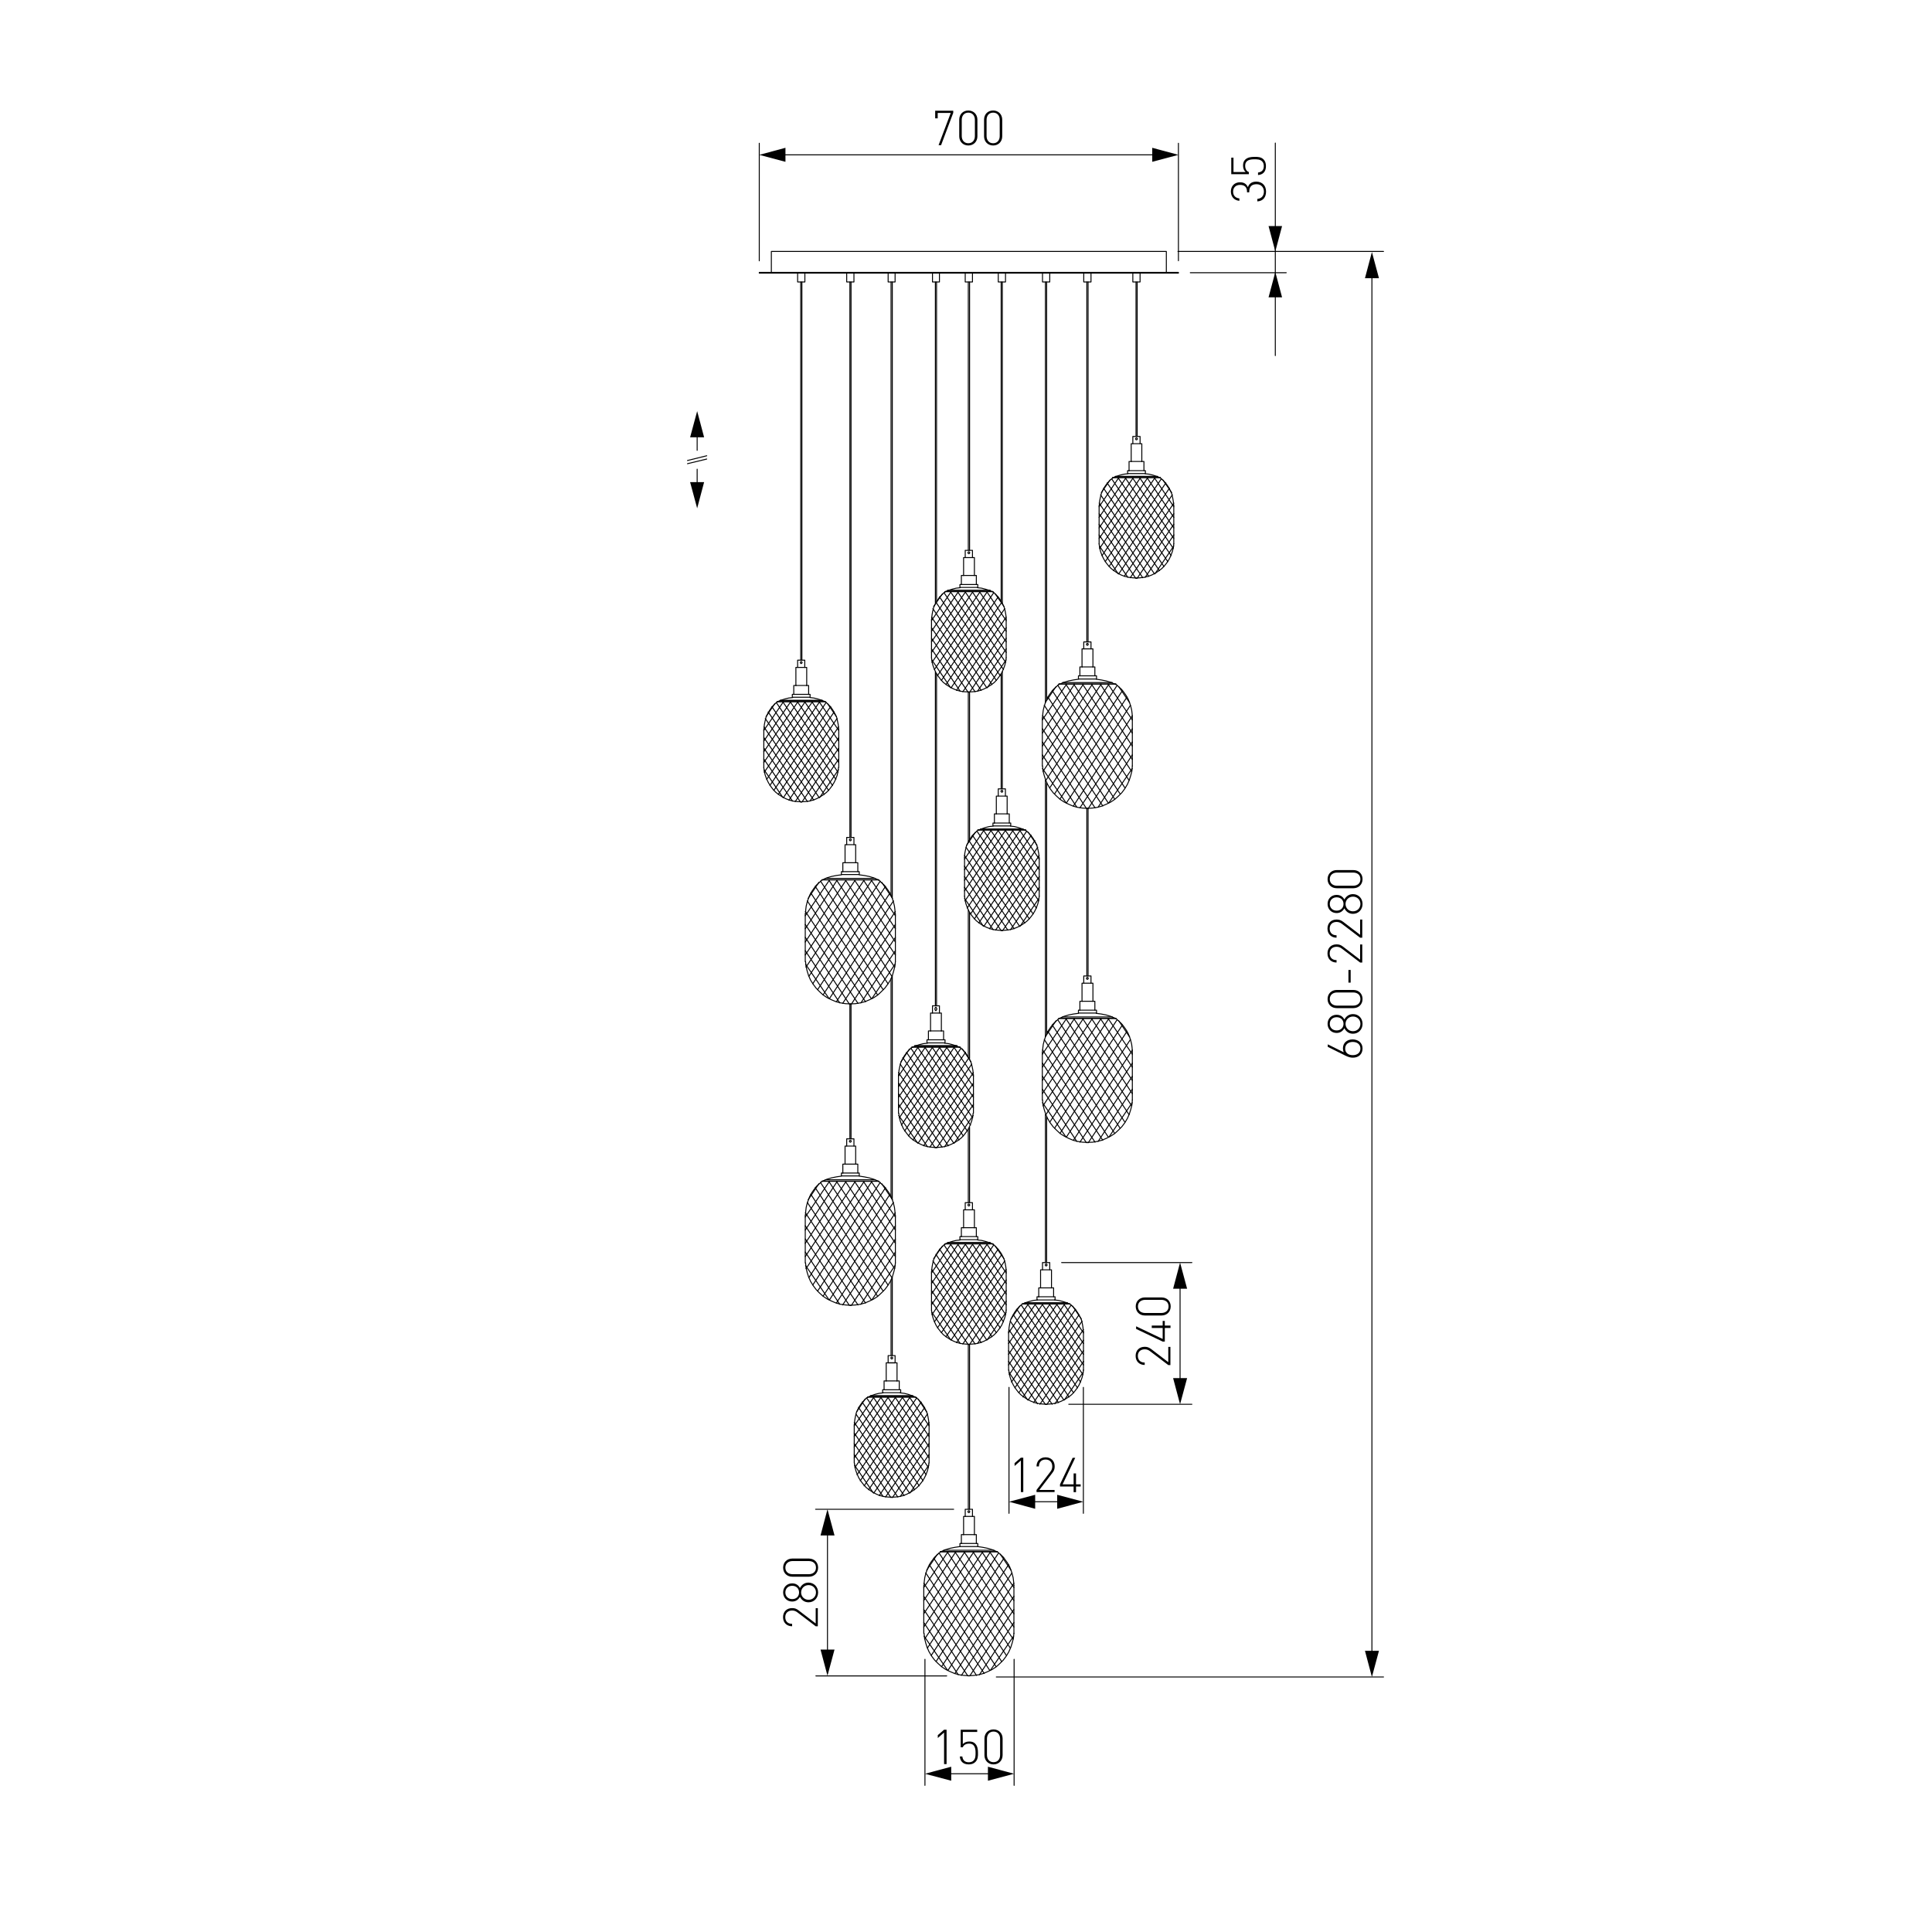 <?xml version="1.0" encoding="utf-8"?>
<!-- Generator: Adobe Illustrator 25.0.0, SVG Export Plug-In . SVG Version: 6.00 Build 0)  -->
<svg version="1.1" id="Слой_1" xmlns="http://www.w3.org/2000/svg" xmlns:xlink="http://www.w3.org/1999/xlink" x="0px" y="0px"
	 viewBox="0 0 2000 2000" style="enable-background:new 0 0 2000 2000;" xml:space="preserve">
<style type="text/css">
	.st0{fill:#FFFFFF;}
	.st1{fill:none;stroke:#000000;stroke-linecap:round;stroke-linejoin:round;stroke-miterlimit:10;}
	.st2{fill:none;stroke:#000000;stroke-linecap:round;stroke-linejoin:round;}
	.st3{fill:none;stroke:#020202;stroke-linecap:round;stroke-linejoin:round;}
	.st4{fill:#020202;}
	.st5{fill:none;stroke:#020202;stroke-linecap:round;stroke-linejoin:round;stroke-miterlimit:10;}
	.st6{fill:none;stroke:#212830;stroke-width:0;stroke-linecap:square;stroke-miterlimit:10;}
	.st7{fill:none;stroke:#000000;stroke-width:0;stroke-linecap:round;stroke-linejoin:round;stroke-miterlimit:10;}
	.st8{fill:none;stroke:#000000;stroke-width:0.775;stroke-linecap:round;stroke-linejoin:round;stroke-miterlimit:10;}
</style>
<g id="Слой_2">
	<rect y="0" class="st0" width="2000" height="2000"/>
</g>
<g>
	<g>
		<g>
			<line class="st3" x1="721.7" y1="485.7" x2="721.7" y2="504.1"/>
			<g>
				<polygon class="st4" points="714.4,499.1 721.7,526.2 728.9,499.1 				"/>
			</g>
		</g>
	</g>
	<g>
		<g>
			<line class="st3" x1="721.7" y1="466.2" x2="721.7" y2="447.8"/>
			<g>
				<polygon class="st4" points="728.9,452.7 721.7,425.6 714.4,452.7 				"/>
			</g>
		</g>
	</g>
	<g>
		<line class="st5" x1="711.7" y1="480" x2="731.6" y2="475.2"/>
		<line class="st5" x1="711.7" y1="476.7" x2="731.6" y2="471.8"/>
	</g>
</g>
<polyline class="st1" points="868,754.5 867.8,750.5 867,746.5 866.1,742.5 864.3,738.8 862.3,735.3 860.1,732 857.3,729.1 
	854.1,726.3 "/>
<line class="st1" x1="868.3" y1="754.5" x2="868.3" y2="794.6"/>
<polyline class="st1" points="829.4,830 833.6,829.8 837.6,829.3 841.6,828.3 845.4,826.8 849.1,824.8 852.6,822.6 855.8,820.1 
	858.6,817.1 861.1,813.8 863.3,810.3 865.1,806.6 866.6,802.6 867.5,798.6 868,794.6 "/>
<line class="st1" x1="829.4" y1="830.3" x2="829.6" y2="830.3"/>
<polyline class="st1" points="790.7,794.6 791.2,798.6 792.2,802.6 793.7,806.6 795.5,810.3 797.7,813.8 800.2,817.1 803,820.1 
	806.2,822.6 809.7,824.8 813.4,826.8 817.2,828.3 821.2,829.3 825.2,829.8 829.4,830 "/>
<line class="st1" x1="790.7" y1="794.6" x2="790.7" y2="754.5"/>
<polyline class="st1" points="805,726.3 801.7,729.1 799,732 796.7,735.3 794.7,738.8 793,742.5 792,746.5 791.2,750.5 791,754.5 
	"/>
<polyline class="st1" points="854.3,726.3 804.7,726.3 848.6,726.3 "/>
<polyline class="st1" points="854.1,726.3 850.3,724.8 846.6,723.6 842.6,722.6 838.4,722.1 "/>
<polyline class="st1" points="820.7,722.1 816.4,722.6 812.4,723.6 808.7,724.8 805,726.3 "/>
<polyline class="st1" points="854.3,726.3 804.7,726.3 848.6,726.3 "/>
<line class="st1" x1="807.5" y1="725.1" x2="851.3" y2="725.1"/>
<polyline class="st1" points="837.1,718.8 838.6,718.8 838.6,721.8 820.2,721.8 820.2,718.8 821.7,718.8 821.7,709.6 823.9,709.6 
	"/>
<polyline class="st1" points="835.1,709.6 837.1,709.6 837.1,718.8 "/>
<polyline class="st1" points="823.9,709.6 823.9,690.9 835.1,690.9 835.1,709.6 "/>
<polyline class="st1" points="833.1,690.9 833.1,683.4 830.1,683.4 828.9,683.4 825.7,683.4 825.7,690.9 "/>
<line class="st1" x1="807.5" y1="725.1" x2="851.3" y2="725.1"/>
<polygon class="st1" points="830.4,685.9 830.1,685.4 829.6,684.9 829.1,684.9 828.7,685.4 828.4,685.9 828.7,686.4 829.1,686.9 
	829.6,686.9 830.1,686.4 "/>
<path class="st1" d="M823.9,709.6h11.2 M821.7,718.8h15.5"/>
<rect x="786" y="282" class="st1" width="433.9" height="0.7"/>
<polyline class="st1" points="798.5,282.7 798.5,260.3 1207.4,260.3 1207.4,282.7 "/>
<path class="st1" d="M1003.7,1166.9v78 M1002.4,1169.1v75.8 M1003.7,944.7v151.1 M1002.4,942.2v151.4 M1002.4,716.6v154.6
	 M1003.7,716.6v152.4 M1002.4,291.9v277.8 M1003.7,291.9v277.8 M810.4,825.5L791,796.9 M820.4,829.3l-29.7-43.6 M828.7,830.3
	l-37.9-55.9 M835.9,829.8l-45.1-66.3 M842.4,828.3l-51.6-75.8 M848.1,825.8l-55.9-82 M853.3,822.3L795.2,737 M868.3,767.2
	l-27.9-40.9 M865.8,741.8l-9.2-13.5 M868.3,756.2l-20.4-29.9 M868.3,767.2l-27.9-40.9 M868.3,778.2l-35.4-51.9 M868.3,789.4
	l-42.9-63.1 M867.5,799.4l-49.6-73.1 M865.3,806.8l-55.1-80.5 M861.8,813.1l-58.3-86 M857.8,818.3L799,731.5 M848.6,825.5l19.4-28.7
	 M838.4,829.3l29.9-43.6 M830.1,830.3l38.2-55.9 M823.2,829.8l45.1-66.3 M816.7,828.3l51.4-75.8 M810.9,825.8l55.6-82 M805.7,822.3
	l57.8-85.3 M790.7,767.2l27.9-40.9 M793,741.8l9.2-13.5 M790.7,756.2l20.4-29.9 M790.7,767.2l27.9-40.9 M790.7,778.2l35.4-51.9
	 M790.7,789.4l42.9-63.1 M791.2,799.4l49.9-73.1 M793.7,806.8l54.9-80.5 M797,813.1l58.3-86 M801,818.3l58.8-86.8 M879.8,291.9v575
	 M881,291.9v575 M923.7,1322.2v81 M922.4,1325v78.3 M923.7,1010.3v230.9 M922.4,1013.1v225.4 M922.4,291.9v634.6 M923.7,291.9v637.3
	 M968.3,695.4v345.8 M969.5,697.6v343.6 M969.5,291.9v330.1 M968.3,291.9v332.4 M830.1,291.9v391.5 M828.9,291.9v391.5"/>
<polyline class="st1" points="1152.1,494.7 1148.8,497.4 1146.1,500.4 1143.8,503.6 1141.8,507.1 1140.1,510.9 1139.1,514.9 
	1138.3,518.9 1138.1,522.8 "/>
<line class="st1" x1="1137.8" y1="522.8" x2="1137.8" y2="563"/>
<polyline class="st1" points="1137.8,563 1138.3,567 1139.3,571 1140.8,575 1142.6,578.7 1144.8,582.2 1147.3,585.4 1150.1,588.4 
	1153.3,590.9 1156.8,593.2 1160.5,595.2 1164.3,596.6 1168.3,597.6 1172.2,598.1 1176.5,598.4 "/>
<line class="st1" x1="1176.5" y1="598.6" x2="1176.7" y2="598.6"/>
<polyline class="st1" points="1176.5,598.4 1180.7,598.1 1184.7,597.6 1188.7,596.6 1192.4,595.2 1196.2,593.2 1199.7,590.9 
	1202.9,588.4 1205.7,585.4 1208.2,582.2 1210.4,578.7 1212.1,575 1213.6,571 1214.6,567 1215.1,563 "/>
<line class="st1" x1="1215.1" y1="563" x2="1215.1" y2="522.8"/>
<polyline class="st1" points="1214.9,522.8 1214.6,518.9 1213.9,514.9 1212.9,510.9 1211.1,507.1 1209.2,503.6 1206.9,500.4 
	1204.2,497.4 1200.9,494.7 "/>
<polyline class="st1" points="1151.8,494.4 1201.2,494.4 1157.3,494.4 "/>
<polyline class="st1" points="1167.5,490.4 1163.3,490.9 1159.3,491.9 1155.5,493.2 1151.8,494.7 "/>
<polyline class="st1" points="1201.2,494.7 1197.4,493.2 1193.7,491.9 1189.7,490.9 1185.5,490.4 "/>
<polyline class="st1" points="1151.8,494.4 1201.2,494.4 1157.3,494.4 "/>
<line class="st1" x1="1198.4" y1="493.2" x2="1154.5" y2="493.2"/>
<polyline class="st1" points="1168.8,487.2 1167.3,487.2 1167.3,490.2 1185.7,490.2 1185.7,487.2 1184.2,487.2 1184.2,477.7 
	1182,477.7 "/>
<polyline class="st1" points="1171,477.7 1168.8,477.7 1168.8,487.2 "/>
<polyline class="st1" points="1182,477.7 1182,459.3 1171,459.3 1171,477.7 "/>
<polyline class="st1" points="1172.7,459.3 1172.7,451.8 1176,451.8 1177.2,451.8 1180.2,451.8 1180.2,459.3 "/>
<line class="st1" x1="1198.4" y1="493.2" x2="1154.5" y2="493.2"/>
<polygon class="st1" points="1177.5,454.3 1177.2,453.8 1176.7,453.3 1176.2,453.3 1175.7,453.8 1175.5,454.3 1175.7,454.8 
	1176.2,455.3 1176.7,455.3 1177.2,454.8 "/>
<path class="st1" d="M1126.4,836.8v173.5 M1125.1,836.8v173.5 M1125.1,291.9v372.5 M1126.4,291.9v372.5 M1083.5,1156.4V1307
	 M1082.2,1153.7V1307 M1083.5,810.6v259.3 M1082.2,807.6v265.1 M1082.2,291.9v434.6 M1083.5,291.9v431.9 M1036.4,697.6v118.9
	 M1037.6,695.4v121.2 M1036.4,291.9v330.1 M1037.6,291.9v332.4 M1195.7,593.9l19.4-28.7 M1185.5,597.6l29.7-43.9 M1177.2,598.6
	l37.9-55.9 M1170,598.1l45.1-66.3 M1163.8,596.6l51.4-75.8 M1158,594.2l55.6-82 M1152.8,590.7l57.8-85.3 M1137.8,535.6l27.9-41.1
	 M1140.1,509.9l9.2-13.2 M1137.8,524.6l20.4-30.2 M1137.8,535.6l27.9-41.1 M1137.8,546.5l35.4-52.1 M1137.8,557.5l42.9-63.1
	 M1138.3,567.7l49.9-73.3 M1140.8,575.2l54.9-80.8 M1144.1,581.4l58.3-86 M1148.1,586.4l58.8-86.5 M1157.5,593.9l-19.4-28.7
	 M1167.5,597.6l-29.7-43.9 M1175.7,598.6l-37.9-55.9 M1183,598.1l-45.1-66.3 M1189.2,596.6l-51.4-75.8 M1195.2,594.2l-55.9-82
	 M1200.2,590.7l-57.8-85.3 M1215.1,535.6l-27.7-41.1 M1212.9,509.9l-9.2-13.2 M1215.1,524.6l-20.2-30.2 M1215.1,535.6l-27.7-41.1
	 M1215.1,546.5l-35.4-52.1 M1215.1,557.5l-42.9-63.1 M1214.6,567.7l-49.9-73.3 M1212.4,575.2l-55.1-80.8 M1208.9,581.4l-58.3-86
	 M1204.9,586.4l-58.8-86.5 M1176,291.9v159.8 M1177.2,291.9v159.8 M1182,477.7h-11 M1184.2,487.2h-15.5"/>
<polyline class="st1" points="926.6,945.7 926.4,941.7 925.9,937.8 924.9,933.8 923.7,930 922.2,926.3 920.2,922.8 917.9,919.6 
	915.4,916.3 912.4,913.6 909.4,910.8 "/>
<line class="st1" x1="926.9" y1="945.7" x2="926.9" y2="995.4"/>
<polyline class="st1" points="880.5,1039.2 885.5,1039 890.5,1038.2 895.2,1037 900,1035 904.5,1032.8 908.7,1030 912.4,1026.5 
	915.9,1023 918.9,1019 921.7,1014.6 923.7,1010.1 925.1,1005.3 926.4,1000.3 926.9,995.4 "/>
<line class="st1" x1="880.3" y1="1039.5" x2="880.5" y2="1039.5"/>
<polyline class="st1" points="833.9,995.4 834.4,1000.3 835.6,1005.3 837.1,1010.1 839.1,1014.6 841.9,1019 844.9,1023 
	848.3,1026.5 852.1,1030 856.3,1032.8 860.8,1035 865.6,1037 870.3,1038.2 875.3,1039 880.3,1039.2 "/>
<line class="st1" x1="833.6" y1="995.4" x2="833.6" y2="945.7"/>
<polyline class="st1" points="851.1,910.8 848.1,913.6 845.1,916.3 842.6,919.6 840.4,922.8 838.4,926.3 836.9,930 835.6,933.8 
	834.6,937.8 834.1,941.7 833.9,945.7 "/>
<polyline class="st1" points="909.7,910.8 850.8,910.8 902.7,910.8 "/>
<polyline class="st1" points="909.7,911.1 904.7,908.8 899.7,907.3 894.7,906.3 889.5,905.6 "/>
<polyline class="st1" points="871,905.6 865.8,906.3 860.8,907.3 855.8,908.8 850.8,911.1 "/>
<polyline class="st1" points="909.7,910.8 850.8,910.8 902.7,910.8 "/>
<path class="st1" d="M854.3,909.3h51.9H854.3z"/>
<path class="st1" d="M858.1,1033.5l-24.2-35.4 M869.3,1038.2l-35.7-54.1 M879.3,1039.5l-45.6-69.1 M888.2,1038.7L833.6,957
	 M896,1037l-62.3-93.5 M902,1033.8l-66.3-101.2 M908.4,1029.8l-69.1-105.5 M926.9,961.4l-33.2-50.6 M923.9,930l-11.2-16.7
	 M926.9,948l-25.2-37.2 M926.9,961.4l-33.2-50.6 M926.9,975.2l-42.4-64.3 M926.9,988.6L875,910.8 M926.1,1001.1l-60.3-90.3
	 M923.2,1010.6l-65.3-99.7 M919.2,1018.3l-69.8-106.2 M914.2,1024.5l-70.3-107 M902.7,1033.5l23.9-35.4 M891.2,1038.2l35.7-54.1
	 M881.3,1039.5l45.6-69.1 M872.3,1038.7l54.6-81.8 M865.8,1037l61.1-93.5 M858.6,1033.8l66.3-101.2 M852.1,1029.8l69.3-105.5
	 M833.6,961.4l33.2-50.6 M836.6,930l11.2-16.7 M833.6,948l25.2-37.2 M833.6,961.4l33.2-50.6 M833.6,975.2l42.4-64.3 M833.6,988.6
	l51.9-77.8 M834.4,1001.1l60.3-90.3 M837.4,1010.6l65.3-99.7 M841.4,1018.3l69.8-106.2 M846.4,1024.5l70.3-107"/>
<polyline class="st1" points="872.5,902.3 871,902.3 871,905.3 889.5,905.3 889.5,902.3 888,902.3 888,893.1 885.8,893.1 "/>
<polyline class="st1" points="874.8,893.1 872.5,893.1 872.5,902.3 "/>
<polyline class="st1" points="885.8,893.1 885.8,874.4 874.8,874.4 874.8,893.1 "/>
<polyline class="st1" points="876.5,874.4 876.5,866.9 879.8,866.9 881,866.9 884,866.9 884,874.4 "/>
<polygon class="st1" points="881.3,869.4 881,868.9 880.5,868.4 880,868.4 879.5,868.9 879.3,869.4 879.5,869.9 880,870.4 
	880.5,870.4 881,869.9 "/>
<path class="st1" d="M885.8,893.1h-11 M888,902.3h-15.5"/>
<polyline class="st1" points="926.6,1257.7 926.4,1253.7 925.9,1249.7 924.9,1245.7 923.7,1242 922.2,1238.2 920.2,1234.7 
	917.9,1231.5 915.4,1228.2 912.4,1225.5 909.4,1222.8 "/>
<line class="st1" x1="926.9" y1="1257.7" x2="926.9" y2="1307.3"/>
<polyline class="st1" points="880.5,1351.2 885.5,1350.9 890.5,1350.2 895.2,1348.9 900,1346.9 904.5,1344.7 908.7,1341.9 
	912.4,1338.5 915.9,1335 918.9,1331 921.7,1326.5 923.7,1322 925.1,1317.3 926.4,1312.3 926.9,1307.3 "/>
<line class="st1" x1="880.3" y1="1351.4" x2="880.5" y2="1351.4"/>
<polyline class="st1" points="833.9,1307.3 834.4,1312.3 835.6,1317.3 837.1,1322 839.1,1326.5 841.9,1331 844.9,1335 848.3,1338.5 
	852.1,1341.9 856.3,1344.7 860.8,1346.9 865.6,1348.9 870.3,1350.2 875.3,1350.9 880.3,1351.2 "/>
<line class="st1" x1="833.6" y1="1307.3" x2="833.6" y2="1257.7"/>
<polyline class="st1" points="851.1,1222.8 848.1,1225.5 845.1,1228.2 842.6,1231.5 840.4,1234.7 838.4,1238.2 836.9,1242 
	835.6,1245.7 834.6,1249.7 834.1,1253.7 833.9,1257.7 "/>
<polyline class="st1" points="909.7,1222.8 850.8,1222.8 902.7,1222.8 "/>
<polyline class="st1" points="909.7,1223 904.7,1220.8 899.7,1219.3 894.7,1218.3 889.5,1217.5 "/>
<polyline class="st1" points="871,1217.5 865.8,1218.3 860.8,1219.3 855.8,1220.8 850.8,1223 "/>
<polyline class="st1" points="909.7,1222.8 850.8,1222.8 902.7,1222.8 "/>
<path class="st1" d="M854.3,1221.3h51.9H854.3z"/>
<path class="st1" d="M858.1,1345.4l-24.2-35.4 M869.3,1350.2l-35.7-54.1 M879.3,1351.4l-45.6-68.8 M888.2,1350.9l-54.6-82
	 M896,1348.9l-62.3-93.5 M902,1345.7l-66.3-101 M908.4,1341.7l-69.1-105.5 M926.9,1273.4l-33.2-50.6 M923.9,1242l-11.2-16.7
	 M926.9,1259.9l-25.2-37.2 M926.9,1273.4l-33.2-50.6 M926.9,1287.1l-42.4-64.3 M926.9,1300.8l-51.9-78 M926.1,1313.3l-60.3-90.5
	 M923.2,1322.5l-65.3-99.7 M919.2,1330.2L849.3,1224 M914.2,1336.5l-70.3-107 M902.7,1345.4l23.9-35.4 M891.2,1350.2l35.7-54.1
	 M881.3,1351.4l45.6-68.8 M872.3,1350.9l54.6-82 M865.8,1348.9l61.1-93.5 M858.6,1345.7l66.3-101 M852.1,1341.7l69.3-105.5
	 M833.6,1273.4l33.2-50.6 M836.6,1242l11.2-16.7 M833.6,1259.9l25.2-37.2 M833.6,1273.4l33.2-50.6 M833.6,1287.1l42.4-64.3
	 M833.6,1300.8l51.9-78 M834.4,1313.3l60.3-90.5 M837.4,1322.5l65.3-99.7 M841.4,1330.2l69.8-106.2 M846.4,1336.5l70.3-107"/>
<polyline class="st1" points="872.5,1214.3 871,1214.3 871,1217.3 889.5,1217.3 889.5,1214.3 888,1214.3 888,1205.1 885.8,1205.1 
	"/>
<polyline class="st1" points="874.8,1205.1 872.5,1205.1 872.5,1214.3 "/>
<polyline class="st1" points="885.8,1205.1 885.8,1186.4 874.8,1186.4 874.8,1205.1 "/>
<polyline class="st1" points="876.5,1186.4 876.5,1178.9 879.8,1178.9 881,1178.9 884,1178.9 884,1186.4 "/>
<polygon class="st1" points="881.3,1181.4 881,1180.9 880.5,1180.4 880,1180.4 879.5,1180.9 879.3,1181.4 879.5,1181.9 880,1182.4 
	880.5,1182.4 881,1181.9 "/>
<path class="st1" d="M885.8,1205.1h-11 M888,1214.3h-15.5"/>
<polyline class="st1" points="1172.2,1089.1 1172,1085.1 1171.5,1081.1 1170.5,1077.1 1169.3,1073.4 1167.8,1069.7 1165.8,1066.2 
	1163.5,1062.9 1161,1059.7 1158,1056.9 1155,1054.2 "/>
<line class="st1" x1="1172.2" y1="1089.1" x2="1172.2" y2="1138.7"/>
<polyline class="st1" points="1125.9,1182.6 1130.9,1182.4 1135.8,1181.6 1140.6,1180.4 1145.3,1178.4 1149.8,1176.1 1154,1173.4 
	1157.8,1169.9 1161.3,1166.4 1164.3,1162.4 1167,1157.9 1169,1153.4 1170.5,1148.7 1171.8,1143.7 1172.2,1138.7 "/>
<line class="st1" x1="1125.6" y1="1182.9" x2="1125.9" y2="1182.9"/>
<polyline class="st1" points="1079.2,1138.7 1079.7,1143.7 1081,1148.7 1082.5,1153.4 1084.5,1157.9 1087.2,1162.4 1090.2,1166.4 
	1093.7,1169.9 1097.4,1173.4 1101.7,1176.1 1106.2,1178.4 1110.9,1180.4 1115.6,1181.6 1120.6,1182.4 1125.6,1182.6 "/>
<line class="st1" x1="1079" y1="1138.7" x2="1079" y2="1089.1"/>
<polyline class="st1" points="1096.4,1054.2 1093.5,1056.9 1090.5,1059.7 1088,1062.9 1085.7,1066.2 1083.7,1069.7 1082.2,1073.4 
	1081,1077.1 1080,1081.1 1079.5,1085.1 1079.2,1089.1 "/>
<polyline class="st1" points="1155,1054.2 1096.2,1054.2 1148.1,1054.2 "/>
<polyline class="st1" points="1155,1054.4 1150.1,1052.2 1145.1,1050.7 1140.1,1049.7 1134.8,1049 "/>
<polyline class="st1" points="1116.4,1049 1111.2,1049.7 1106.2,1050.7 1101.2,1052.2 1096.2,1054.4 "/>
<polyline class="st1" points="1155,1054.2 1096.2,1054.2 1148.1,1054.2 "/>
<path class="st1" d="M1099.9,1052.7h51.6H1099.9z"/>
<path class="st1" d="M1103.4,1176.9l-24.2-35.4 M1114.7,1181.6l-35.7-54.1 M1124.6,1182.9L1079,1114 M1133.6,1182.4l-54.6-82
	 M1141.6,1180.4l-62.3-93.5 M1147.3,1177.1l-66.3-101 M1153.8,1173.1l-69.1-105.5 M1172.2,1104.8l-33.2-50.6 M1169.3,1073.4
	l-11.2-16.7 M1172.2,1091.4l-25.2-37.2 M1172.2,1104.8l-33.2-50.6 M1172.2,1118.5l-42.4-64.3 M1172.2,1132.2l-51.6-78
	 M1171.5,1144.7l-60.1-90.5 M1168.8,1153.9l-65.6-99.7 M1164.5,1161.7l-69.6-106.2 M1159.5,1167.9l-70.3-107 M1148.1,1176.9
	l23.9-35.4 M1136.8,1181.6l35.4-54.1 M1126.6,1182.9l45.6-68.8 M1117.9,1182.4l54.4-82 M1111.2,1180.4l61.1-93.5 M1103.9,1177.1
	l66.3-101 M1097.4,1173.1l69.3-105.5 M1079,1104.8l33.4-50.6 M1082,1073.4l11.2-16.7 M1079,1091.4l25.2-37.2 M1079,1104.8l33.4-50.6
	 M1079,1118.5l42.6-64.3 M1079,1132.2l51.9-78 M1079.7,1144.7l60.3-90.5 M1082.7,1153.9l65.3-99.7 M1086.7,1161.7l69.8-106.2
	 M1091.7,1167.9l70.3-107"/>
<polyline class="st1" points="1117.9,1045.7 1116.4,1045.7 1116.4,1048.7 1135.1,1048.7 1135.1,1045.7 1133.4,1045.7 1133.4,1036.5 
	1131.4,1036.5 "/>
<polyline class="st1" points="1120.1,1036.5 1117.9,1036.5 1117.9,1045.7 "/>
<polyline class="st1" points="1131.4,1036.5 1131.4,1017.8 1120.1,1017.8 1120.1,1036.5 "/>
<polyline class="st1" points="1121.9,1017.8 1121.9,1010.3 1125.1,1010.3 1126.4,1010.3 1129.4,1010.3 1129.4,1017.8 "/>
<polygon class="st1" points="1126.6,1012.8 1126.4,1012.3 1125.9,1011.8 1125.4,1011.8 1124.9,1012.3 1124.6,1012.8 1124.9,1013.3 
	1125.4,1013.8 1125.9,1013.8 1126.4,1013.3 "/>
<path class="st1" d="M1131.4,1036.5h-11.2 M1133.4,1045.7h-15.5"/>
<polyline class="st1" points="1172.2,743 1172,739 1171.5,735 1170.5,731 1169.3,727.3 1167.8,723.6 1165.8,720.1 1163.5,716.8 
	1161,713.6 1158,710.9 1155,708.1 "/>
<line class="st1" x1="1172.2" y1="743" x2="1172.2" y2="792.9"/>
<polyline class="st1" points="1125.9,836.8 1130.9,836.5 1135.8,835.8 1140.6,834.5 1145.3,832.5 1149.8,830.3 1154,827.5 
	1157.8,824.1 1161.3,820.6 1164.3,816.6 1167,812.1 1169,807.6 1170.5,802.9 1171.8,797.9 1172.2,792.9 "/>
<line class="st1" x1="1125.6" y1="836.8" x2="1125.9" y2="836.8"/>
<polyline class="st1" points="1079.2,792.9 1079.7,797.9 1081,802.9 1082.5,807.6 1084.5,812.1 1087.2,816.6 1090.2,820.6 
	1093.7,824.1 1097.4,827.5 1101.7,830.3 1106.2,832.5 1110.9,834.5 1115.6,835.8 1120.6,836.5 1125.6,836.8 "/>
<line class="st1" x1="1079" y1="792.9" x2="1079" y2="743"/>
<polyline class="st1" points="1096.4,708.1 1093.5,710.9 1090.5,713.6 1088,716.8 1085.7,720.1 1083.7,723.6 1082.2,727.3 1081,731 
	1080,735 1079.5,739 1079.2,743 "/>
<polyline class="st1" points="1155,708.1 1096.2,708.1 1148.1,708.1 "/>
<polyline class="st1" points="1155,708.6 1150.1,706.4 1145.1,704.9 1140.1,703.9 1134.8,703.1 "/>
<polyline class="st1" points="1116.4,703.1 1111.2,703.9 1106.2,704.9 1101.2,706.4 1096.2,708.6 "/>
<polyline class="st1" points="1155,708.1 1096.2,708.1 1148.1,708.1 "/>
<path class="st1" d="M1099.9,706.6h51.6H1099.9z"/>
<path class="st1" d="M1103.4,830.8l-24.2-35.2 M1114.7,835.5l-35.7-54.1 M1124.6,836.8L1079,768 M1133.6,836.3l-54.6-82
	 M1141.6,834.3l-62.3-93.5 M1147.3,831.3L1081,730.1 M1153.8,827l-69.1-105.5 M1172.2,759l-33.2-50.9 M1169.3,727.3l-11.2-16.5
	 M1172.2,745.3l-25.2-37.2 M1172.2,759l-33.2-50.9 M1172.2,772.4l-42.4-64.3 M1172.2,786.2l-51.6-78 M1171.5,798.6l-60.1-90.5
	 M1168.8,807.8l-65.6-99.7 M1164.5,815.6L1095,709.4 M1159.5,821.8l-70.3-107 M1148.1,830.8l23.9-35.2 M1136.8,835.5l35.4-54.1
	 M1126.6,836.8l45.6-68.8 M1117.9,836.3l54.4-82 M1111.2,834.3l61.1-93.5 M1103.9,831.3l66.3-101.2 M1097.4,827l69.3-105.5
	 M1079,759l33.4-50.9 M1082,727.3l11.2-16.5 M1079,745.3l25.2-37.2 M1079,759l33.4-50.9 M1079,772.4l42.6-64.3 M1079,786.2l51.9-78
	 M1079.7,798.6l60.3-90.5 M1082.7,807.8l65.3-99.7 M1086.7,815.6l69.8-106.2 M1091.7,821.8l70.3-107"/>
<polyline class="st1" points="1117.9,699.6 1116.4,699.6 1116.4,702.9 1135.1,702.9 1135.1,699.6 1133.4,699.6 1133.4,690.4 
	1131.4,690.4 "/>
<polyline class="st1" points="1120.1,690.4 1117.9,690.4 1117.9,699.6 "/>
<polyline class="st1" points="1131.4,690.4 1131.4,671.7 1120.1,671.7 1120.1,690.4 "/>
<polyline class="st1" points="1121.9,671.7 1121.9,664.5 1125.1,664.5 1126.4,664.5 1129.4,664.5 1129.4,671.7 "/>
<polygon class="st1" points="1126.6,667 1126.4,666.5 1125.9,666 1125.4,666 1124.9,666.5 1124.6,667 1124.9,667.5 1125.4,668 
	1125.9,668 1126.4,667.5 "/>
<path class="st1" d="M1131.4,690.4h-11.2 M1133.4,699.6h-15.5"/>
<polyline class="st1" points="1049.6,1641.2 1049.3,1637.2 1048.8,1633.2 1047.8,1629.2 1046.6,1625.5 1045.1,1621.7 1043.1,1618.2 
	1040.8,1615 1038.4,1611.7 1035.4,1609 1032.4,1606.3 "/>
<line class="st1" x1="1049.6" y1="1641.2" x2="1049.6" y2="1691"/>
<polyline class="st1" points="1003.2,1734.7 1008.2,1734.4 1013.2,1733.7 1017.9,1732.4 1022.6,1730.4 1027.1,1728.2 1031.4,1725.4 
	1035.1,1722 1038.6,1718.5 1041.6,1714.5 1044.3,1710 1046.3,1705.5 1047.8,1700.8 1049.1,1695.8 1049.6,1690.8 "/>
<line class="st1" x1="1002.9" y1="1734.9" x2="1003.2" y2="1734.9"/>
<polyline class="st1" points="956.6,1690.8 957.1,1695.8 958.3,1700.8 959.8,1705.5 961.8,1710 964.5,1714.5 967.5,1718.5 971,1722 
	974.8,1725.4 979,1728.2 983.5,1730.4 988.2,1732.4 993,1733.7 998,1734.4 1002.9,1734.7 "/>
<line class="st1" x1="956.3" y1="1691" x2="956.3" y2="1641.2"/>
<polyline class="st1" points="973.8,1606.3 970.8,1609 967.8,1611.7 965.3,1615 963,1618.2 961.1,1621.7 959.6,1625.5 958.3,1629.2 
	957.3,1633.2 956.8,1637.2 956.6,1641.2 "/>
<polyline class="st1" points="1032.4,1606.3 973.5,1606.3 1025.4,1606.3 "/>
<polyline class="st1" points="1032.4,1606.5 1027.4,1604.3 1022.4,1602.8 1017.4,1601.8 1012.2,1601 "/>
<polyline class="st1" points="993.7,1601 988.5,1601.8 983.5,1602.8 978.5,1604.3 973.5,1606.5 "/>
<polyline class="st1" points="1032.4,1606.3 973.5,1606.3 1025.4,1606.3 "/>
<path class="st1" d="M977,1604.8h51.9H977z"/>
<path class="st1" d="M980.8,1728.9l-24.2-35.2 M992,1733.7l-35.7-54.1 M1001.9,1734.9l-45.6-68.8 M1010.9,1734.4l-54.6-82
	 M1018.9,1732.4l-62.6-93.5 M1024.6,1729.2l-66.3-101 M1031.1,1725.2l-69.1-105.5 M1049.6,1656.9l-33.2-50.6 M1046.6,1625.5
	l-11.2-16.7 M1049.6,1643.4l-25.2-37.2 M1049.6,1656.9l-33.2-50.6 M1049.6,1670.6l-42.4-64.3 M1049.6,1684.3l-51.6-78
	 M1048.8,1696.8l-60.3-90.5 M1045.8,1706l-65.3-99.7 M1041.8,1713.7L972,1607.5 M1036.9,1720l-70.3-107 M1025.4,1728.9l23.9-35.2
	 M1013.9,1733.7l35.7-54.1 M1003.9,1734.9l45.6-68.8 M995.2,1734.4l54.4-82 M988.5,1732.4l61.1-93.5 M981.3,1729.2l66.3-101
	 M974.8,1725.2l69.3-105.5 M956.3,1656.9l33.2-50.6 M959.3,1625.5l11.2-16.7 M956.3,1643.4l25.2-37.2 M956.3,1656.9l33.2-50.6
	 M956.3,1670.6l42.6-64.3 M956.3,1684.3l51.9-78 M957.1,1696.8l60.3-90.5 M960.1,1706l65.3-99.7 M964,1713.7l69.8-106.2 M969,1720
	l70.3-107"/>
<polyline class="st1" points="995.2,1597.8 993.7,1597.8 993.7,1601 1012.2,1601 1012.2,1597.8 1010.7,1597.8 1010.7,1588.6 
	1008.7,1588.6 "/>
<polyline class="st1" points="997.5,1588.6 995.2,1588.6 995.2,1597.8 "/>
<polyline class="st1" points="1008.7,1588.6 1008.7,1569.8 997.5,1569.8 997.5,1588.6 "/>
<polyline class="st1" points="999.2,1569.9 999.2,1562.4 1002.4,1562.4 1003.7,1562.4 1006.7,1562.4 1006.7,1569.9 "/>
<polygon class="st1" points="1003.9,1564.9 1003.7,1564.4 1003.2,1563.9 1002.7,1563.9 1002.2,1564.4 1001.9,1564.9 1002.2,1565.4 
	1002.7,1565.9 1003.2,1565.9 1003.7,1565.4 "/>
<path class="st1" d="M1008.7,1588.6h-11.2 M1010.7,1597.8h-15.5"/>
<polyline class="st1" points="898.5,1446.2 895.2,1448.9 892.5,1451.9 890.2,1455.1 888.2,1458.6 886.5,1462.4 885.5,1466.4 
	884.8,1470.4 884.5,1474.3 "/>
<line class="st1" x1="884.3" y1="1474.3" x2="884.3" y2="1514.5"/>
<polyline class="st1" points="884.5,1514.5 885,1518.5 886,1522.5 887.5,1526.5 889.2,1530.2 891.5,1533.7 894,1536.9 896.7,1539.9 
	900,1542.4 903.5,1544.7 907.2,1546.7 910.9,1548.2 914.9,1549.2 918.9,1549.7 923.2,1549.9 "/>
<line class="st1" x1="923.2" y1="1550.2" x2="923.4" y2="1550.2"/>
<polyline class="st1" points="922.9,1549.9 927.1,1549.7 931.1,1549.2 935.1,1548.2 938.9,1546.7 942.6,1544.7 946.1,1542.4 
	949.3,1539.9 952.1,1536.9 954.6,1533.7 956.8,1530.2 958.6,1526.5 960.1,1522.5 961.1,1518.5 961.6,1514.5 "/>
<line class="st1" x1="961.8" y1="1514.5" x2="961.8" y2="1474.3"/>
<polyline class="st1" points="961.6,1474.3 961.3,1470.4 960.6,1466.4 959.6,1462.4 957.8,1458.6 955.8,1455.1 953.6,1451.9 
	950.8,1448.9 947.6,1446.2 "/>
<polyline class="st1" points="898.2,1446.2 947.8,1446.2 903.7,1446.2 "/>
<polyline class="st1" points="914.2,1441.9 909.9,1442.4 905.9,1443.4 902.2,1444.7 898.5,1446.2 "/>
<polyline class="st1" points="947.6,1446.2 943.8,1444.7 940.1,1443.4 936.1,1442.4 931.9,1441.9 "/>
<polyline class="st1" points="898.2,1446.2 947.8,1446.2 903.7,1446.2 "/>
<line class="st1" x1="944.8" y1="1444.9" x2="901.2" y2="1444.9"/>
<polyline class="st1" points="915.2,1438.7 913.7,1438.7 913.7,1441.7 932.4,1441.7 932.4,1438.7 930.9,1438.7 930.9,1429.5 
	928.6,1429.5 "/>
<polyline class="st1" points="917.4,1429.5 915.2,1429.5 915.2,1438.7 "/>
<polyline class="st1" points="928.6,1429.5 928.6,1410.8 917.4,1410.8 917.4,1429.5 "/>
<rect x="919.4" y="1403.3" class="st1" width="7.2" height="7.5"/>
<line class="st1" x1="944.8" y1="1444.9" x2="901.2" y2="1444.9"/>
<polygon class="st1" points="924.1,1405.8 923.9,1405.3 923.4,1404.8 922.9,1404.8 922.4,1405.3 922.2,1405.8 922.4,1406.3 
	922.9,1406.8 923.4,1406.8 923.9,1406.3 "/>
<path class="st1" d="M942.1,1545.4l19.4-28.7 M931.9,1549.2l29.9-43.6 M923.9,1550.2l37.9-55.9 M916.7,1549.7l45.1-66.3
	 M910.2,1548.2l51.6-75.8 M904.5,1545.7l55.6-82 M899.2,1542.2l58.1-85.3 M884.3,1487.1l27.9-40.9 M886.7,1461.6l9-13.5
	 M884.3,1476.1l20.4-29.9 M884.3,1487.1l27.9-40.9 M884.3,1498l35.4-51.9 M884.3,1509.3l42.9-63.1 M885,1519.2l49.6-73.1
	 M887.2,1526.7l54.9-80.5 M890.5,1532.9l58.6-86 M894.5,1538.2l59.1-86.8 M904,1545.4l-19.4-28.7 M914.2,1549.2l-29.9-43.6
	 M922.2,1550.2l-37.9-55.9 M929.4,1549.7l-45.1-66.3 M935.9,1548.2l-51.6-75.8 M941.6,1545.7l-55.6-82 M946.8,1542.2l-58.1-85.3
	 M961.8,1487.1l-27.9-40.9 M959.3,1461.6l-9-13.5 M961.8,1476.1l-20.4-29.9 M961.8,1487.1l-27.9-40.9 M961.8,1498l-35.4-51.9
	 M961.8,1509.3l-42.9-63.1 M961.1,1519.2l-49.6-73.1 M958.8,1526.7l-54.9-80.5 M955.6,1532.9l-58.6-86 M951.6,1538.2l-59.1-86.8
	 M928.6,1429.5h-11.2 M930.9,1438.7h-15.7"/>
<polyline class="st1" points="1058.3,1349.9 1055.1,1352.7 1052.3,1355.7 1050.1,1358.9 1048.1,1362.4 1046.3,1366.1 1045.3,1370.1 
	1044.6,1374.1 1044.3,1378.1 "/>
<line class="st1" x1="1044.1" y1="1378.1" x2="1044.1" y2="1418.5"/>
<polyline class="st1" points="1044.3,1418.2 1044.8,1422.2 1045.8,1426.2 1047.3,1430.2 1049.1,1434 1051.3,1437.4 1053.8,1440.7 
	1056.6,1443.7 1059.8,1446.2 1063.3,1448.4 1067,1450.4 1070.8,1451.9 1074.8,1452.9 1078.7,1453.4 1083,1453.7 "/>
<line class="st1" x1="1083" y1="1453.9" x2="1083.2" y2="1453.9"/>
<polyline class="st1" points="1083,1453.7 1087.2,1453.4 1091.2,1452.9 1095.2,1451.9 1098.9,1450.4 1102.7,1448.4 1106.2,1446.2 
	1109.4,1443.7 1112.2,1440.7 1114.7,1437.4 1116.9,1434 1118.6,1430.2 1120.1,1426.2 1121.1,1422.2 1121.6,1418.2 "/>
<line class="st1" x1="1121.6" y1="1418.5" x2="1121.6" y2="1378.1"/>
<polyline class="st1" points="1121.4,1378.1 1121.1,1374.1 1120.4,1370.1 1119.4,1366.1 1117.6,1362.4 1115.6,1358.9 1113.4,1355.7 
	1110.7,1352.7 1107.4,1349.9 "/>
<polyline class="st1" points="1058,1349.9 1107.7,1349.9 1063.8,1349.9 "/>
<polyline class="st1" points="1074,1345.7 1069.8,1346.2 1065.8,1347.2 1062,1348.4 1058.3,1349.9 "/>
<polyline class="st1" points="1107.4,1349.9 1103.7,1348.4 1099.9,1347.2 1095.9,1346.2 1091.7,1345.7 "/>
<polyline class="st1" points="1058,1349.9 1107.7,1349.9 1063.8,1349.9 "/>
<line class="st1" x1="1104.9" y1="1348.7" x2="1061" y2="1348.7"/>
<polyline class="st1" points="1075.3,1342.4 1073.5,1342.4 1073.5,1345.7 1092.2,1345.7 1092.2,1342.4 1090.7,1342.4 1090.7,1333.2 
	1088.5,1333.2 "/>
<polyline class="st1" points="1077.2,1333.2 1075.3,1333.2 1075.3,1342.4 "/>
<polyline class="st1" points="1088.5,1333.2 1088.5,1314.5 1077.2,1314.5 1077.2,1333.2 "/>
<polyline class="st1" points="1079.2,1314.5 1079.2,1307 1082.2,1307 1083.5,1307 1086.7,1307 1086.7,1314.5 "/>
<line class="st1" x1="1104.9" y1="1348.7" x2="1061" y2="1348.7"/>
<polygon class="st1" points="1084,1309.5 1083.7,1309 1083.2,1308.5 1082.7,1308.5 1082.2,1309 1082,1309.5 1082.2,1310 
	1082.7,1310.5 1083.2,1310.5 1083.7,1310 "/>
<path class="st1" d="M1101.9,1449.2l19.4-28.7 M1092,1453.2l29.7-43.9 M1083.7,1453.9l37.9-55.6 M1076.5,1453.7l45.1-66.3
	 M1070,1451.9l51.6-75.6 M1064.3,1449.4l55.9-81.8 M1059,1446.2l58.1-85.3 M1044.1,1390.8l27.9-40.9 M1046.6,1365.4l9.2-13.5
	 M1044.1,1379.8l20.4-29.9 M1044.1,1390.8l27.9-40.9 M1044.1,1402l35.4-52.1 M1044.1,1413l42.9-63.1 M1044.8,1423l49.6-73.1
	 M1047.1,1430.7l55.1-80.8 M1050.6,1436.7l58.3-85.8 M1054.6,1441.9l58.8-86.5 M1063.8,1449.2l-19.4-28.7 M1074,1453.2l-29.9-43.9
	 M1082.2,1453.9l-38.1-55.6 M1089.2,1453.7l-45.1-66.3 M1095.7,1451.9l-51.4-75.6 M1101.4,1449.4l-55.6-81.8 M1106.7,1446.2
	l-57.8-85.3 M1121.6,1390.8l-27.9-40.9 M1119.4,1365.4l-9.2-13.5 M1121.6,1379.8l-20.4-29.9 M1121.6,1390.8l-27.9-40.9 M1121.6,1402
	l-35.4-52.1 M1121.6,1413l-42.9-63.1 M1121.1,1423l-49.9-73.1 M1118.6,1430.7l-54.9-80.8 M1115.4,1436.7l-58.3-85.8 M1111.4,1441.9
	l-58.8-86.5 M1088.5,1333.2h-11.2 M1090.7,1342.4h-15.5"/>
<polyline class="st1" points="944.3,1084.1 941.1,1086.9 938.4,1089.9 936.1,1093.1 934.1,1096.6 932.4,1100.3 931.4,1104.3 
	930.6,1108.3 930.4,1112.3 "/>
<line class="st1" x1="930.1" y1="1112.3" x2="930.1" y2="1152.4"/>
<polyline class="st1" points="930.4,1152.4 930.9,1156.4 931.9,1160.4 933.4,1164.4 935.1,1168.2 937.4,1171.6 939.9,1174.9 
	942.6,1177.9 945.8,1180.4 949.3,1182.6 953.1,1184.6 956.8,1186.1 960.8,1187.1 964.8,1187.6 969,1187.9 "/>
<line class="st1" x1="968.8" y1="1188.1" x2="969" y2="1188.1"/>
<polyline class="st1" points="968.8,1187.9 973,1187.6 977,1187.1 981,1186.1 984.7,1184.6 988.5,1182.6 992,1180.4 995.2,1177.9 
	998,1174.9 1000.5,1171.6 1002.7,1168.2 1004.4,1164.4 1005.9,1160.4 1006.9,1156.4 1007.4,1152.4 "/>
<line class="st1" x1="1007.7" y1="1152.4" x2="1007.7" y2="1112.3"/>
<polyline class="st1" points="1007.4,1112.3 1007.2,1108.3 1006.4,1104.3 1005.4,1100.3 1003.7,1096.6 1001.7,1093.1 999.5,1089.9 
	996.7,1086.9 993.5,1084.1 "/>
<polyline class="st1" points="944.1,1083.9 993.7,1083.9 949.6,1083.9 "/>
<polyline class="st1" points="960.1,1079.9 955.8,1080.4 951.8,1081.4 948.1,1082.6 944.3,1084.1 "/>
<polyline class="st1" points="993.5,1084.1 989.7,1082.6 986,1081.4 982,1080.4 977.8,1079.9 "/>
<polyline class="st1" points="944.1,1083.9 993.7,1083.9 949.6,1083.9 "/>
<line class="st1" x1="990.7" y1="1082.6" x2="946.8" y2="1082.6"/>
<polyline class="st1" points="961.1,1076.4 959.6,1076.4 959.6,1079.6 978.3,1079.6 978.3,1076.4 976.8,1076.4 976.8,1067.2 
	974.5,1067.2 "/>
<polyline class="st1" points="963.3,1067.2 961.1,1067.2 961.1,1076.4 "/>
<polyline class="st1" points="974.5,1067.2 974.5,1048.7 963.3,1048.7 963.3,1067.2 "/>
<polyline class="st1" points="965.3,1048.7 965.3,1041.2 968.3,1041.2 969.5,1041.2 972.5,1041.2 972.5,1048.7 "/>
<line class="st1" x1="990.7" y1="1082.6" x2="946.8" y2="1082.6"/>
<polygon class="st1" points="969.8,1044.5 969.5,1043.6 969,1042.7 968.5,1042.7 968,1043.6 967.8,1044.5 968,1045.3 968.5,1046.2 
	969,1046.2 969.5,1045.3 "/>
<path class="st1" d="M988,1183.1l19.4-28.4 M977.8,1187.1l29.9-43.9 M969.8,1188.1l37.9-55.9 M962.5,1187.6l45.1-66.3 M956.1,1186.1
	l51.6-75.8 M950.3,1183.6l55.6-82 M945.1,1180.1l58.1-85.3 M930.1,1125l27.9-41.1 M932.6,1099.3l9-13.5 M930.1,1114l20.4-30.2
	 M930.1,1125l27.9-41.1 M930.1,1136l35.4-52.1 M930.1,1147l42.9-63.1 M930.9,1157.2l49.6-73.3 M933.1,1164.7l54.9-80.8
	 M936.4,1170.9l58.6-86 M940.4,1175.9l59.1-86.5 M949.8,1183.1l-19.4-28.4 M960.1,1187.1l-29.9-43.9 M968,1188.1l-37.9-55.9
	 M975.3,1187.6l-45.1-66.3 M981.7,1186.1l-51.6-75.8 M987.5,1183.6l-55.6-82 M992.7,1180.1l-58.1-85.3 M1007.7,1125l-27.9-41.1
	 M1005.2,1099.3l-9-13.5 M1007.7,1114l-20.4-30.2 M1007.7,1125l-27.9-41.1 M1007.7,1136l-35.4-52.1 M1007.7,1147l-42.9-63.1
	 M1006.9,1157.2l-49.6-73.3 M1004.7,1164.7l-54.9-80.8 M1001.4,1170.9l-58.6-86 M997.2,1175.9l-58.8-86.5 M974.5,1067.2h-11.2
	 M976.8,1076.4h-15.7"/>
<polyline class="st1" points="1012.4,859.5 1009.2,862.2 1006.4,865.2 1004.2,868.4 1002.2,871.9 1000.5,875.7 999.5,879.7 
	998.7,883.6 998.5,887.6 "/>
<line class="st1" x1="998.5" y1="887.6" x2="998.5" y2="927.8"/>
<polyline class="st1" points="998.5,927.8 999,931.8 1000,935.8 1001.4,939.8 1003.2,943.5 1005.4,947 1007.9,950.2 1010.7,953.2 
	1013.9,955.7 1017.4,958 1021.1,959.9 1024.9,961.4 1028.9,962.4 1032.9,962.9 1037.1,963.2 "/>
<line class="st1" x1="1037.1" y1="963.4" x2="1037.4" y2="963.4"/>
<polyline class="st1" points="1037.1,963.2 1041.3,962.9 1045.3,962.4 1049.3,961.4 1053.1,959.9 1056.8,958 1060.3,955.7 
	1063.5,953.2 1066.3,950.2 1068.8,947 1071,943.5 1072.8,939.8 1074.3,935.8 1075.3,931.8 1075.8,927.8 "/>
<line class="st1" x1="1075.8" y1="927.8" x2="1075.8" y2="887.6"/>
<polyline class="st1" points="1075.5,887.6 1075.3,883.6 1074.5,879.7 1073.5,875.7 1071.8,871.9 1069.8,868.4 1067.5,865.2 
	1064.8,862.2 1061.5,859.5 "/>
<polyline class="st1" points="1012.2,859.2 1061.8,859.2 1017.9,859.2 "/>
<polyline class="st1" points="1028.1,855.2 1023.9,855.7 1019.9,856.7 1016.2,858 1012.4,859.5 "/>
<polyline class="st1" points="1061.8,859.5 1058,858 1054.3,856.7 1050.3,855.7 1046.1,855.2 "/>
<polyline class="st1" points="1012.2,859.2 1061.8,859.2 1017.9,859.2 "/>
<line class="st1" x1="1059" y1="858.2" x2="1015.2" y2="858.2"/>
<polyline class="st1" points="1029.4,852 1027.9,852 1027.9,855 1046.3,855 1046.3,852 1044.8,852 1044.8,842.5 1042.6,842.5 "/>
<polyline class="st1" points="1031.4,842.5 1029.4,842.5 1029.4,852 "/>
<polyline class="st1" points="1042.6,842.5 1042.6,824.1 1031.4,824.1 1031.4,842.5 "/>
<polyline class="st1" points="1033.4,824 1033.4,816.6 1036.4,816.6 1037.6,816.6 1040.8,816.6 1040.8,824 "/>
<line class="st1" x1="1059" y1="858.2" x2="1015.2" y2="858.2"/>
<polygon class="st1" points="1038.1,819.1 1037.9,818.6 1037.4,818.1 1036.9,818.1 1036.4,818.6 1036.1,819.1 1036.4,819.6 
	1036.9,820.1 1037.4,820.1 1037.9,819.6 "/>
<path class="st1" d="M1056.1,958.7l19.4-28.7 M1046.1,962.4l29.7-43.9 M1037.9,963.4l37.9-55.9 M1030.6,962.9l45.1-66.3
	 M1024.4,961.4l51.4-75.8 M1018.4,959l55.9-82 M1013.2,955.5l58.1-85.3 M998.5,900.4l27.7-41.1 M1000.7,874.9l9.2-13.5 M998.5,889.4
	l20.2-30.2 M998.5,900.4l27.7-41.1 M998.5,911.3l35.2-52.1 M998.5,922.3l42.6-63.1 M999,932.5l49.9-73.3 M1001.2,940l55.1-80.8
	 M1004.7,946.2l58.3-86 M1008.7,951.2l58.8-86.5 M1017.9,958.7L998.5,930 M1028.1,962.4l-29.7-43.9 M1036.4,963.4l-37.9-55.9
	 M1043.3,962.9l-44.9-66.3 M1049.8,961.4l-51.4-75.8 M1055.6,959l-55.6-82 M1060.8,955.5l-57.8-85.3 M1075.8,900.4l-27.9-41.1
	 M1073.5,874.9l-9.2-13.5 M1075.8,889.4l-20.4-30.2 M1075.8,900.4l-27.9-41.1 M1075.8,911.3l-35.4-52.1 M1075.8,922.3l-42.9-63.1
	 M1075.3,932.5l-49.9-73.3 M1072.8,940l-54.9-80.8 M1069.5,946.2l-58.3-86 M1065.5,951.2l-58.8-86.5 M1042.6,842.5h-11.2
	 M1044.8,852h-15.5"/>
<polyline class="st1" points="978.5,1287.8 975.3,1290.6 972.5,1293.6 970.3,1296.8 968.3,1300.3 966.5,1304 965.5,1308 964.8,1312 
	964.5,1316 "/>
<line class="st1" x1="964.3" y1="1316" x2="964.3" y2="1356.2"/>
<polyline class="st1" points="964.3,1356.2 964.8,1360.1 965.8,1364.1 967.3,1368.1 969,1371.9 971.3,1375.4 973.8,1378.6 
	976.5,1381.6 979.8,1384.1 983.2,1386.3 987,1388.3 990.7,1389.8 994.7,1390.8 998.7,1391.3 1002.9,1391.6 "/>
<line class="st1" x1="1002.9" y1="1391.8" x2="1003.2" y2="1391.8"/>
<polyline class="st1" points="1002.9,1391.6 1007.2,1391.3 1011.2,1390.8 1015.2,1389.8 1018.9,1388.3 1022.6,1386.3 1026.1,1384.1 
	1029.4,1381.6 1032.1,1378.6 1034.6,1375.4 1036.9,1371.9 1038.6,1368.1 1040.1,1364.1 1041.1,1360.1 1041.6,1356.2 "/>
<line class="st1" x1="1041.6" y1="1356.2" x2="1041.6" y2="1316"/>
<polyline class="st1" points="1041.6,1316 1041.3,1312 1040.6,1308 1039.6,1304 1037.9,1300.3 1035.9,1296.8 1033.6,1293.6 
	1030.9,1290.6 1027.6,1287.8 "/>
<polyline class="st1" points="978.3,1287.6 1027.9,1287.6 983.7,1287.6 "/>
<polyline class="st1" points="994,1283.6 989.7,1284.1 985.7,1285.1 982,1286.3 978.3,1287.8 "/>
<polyline class="st1" points="1027.6,1287.8 1023.9,1286.3 1020.1,1285.1 1016.2,1284.1 1011.9,1283.6 "/>
<polyline class="st1" points="978.3,1287.6 1027.9,1287.6 983.7,1287.6 "/>
<line class="st1" x1="1024.9" y1="1286.3" x2="981" y2="1286.3"/>
<polyline class="st1" points="995.2,1280.1 993.7,1280.1 993.7,1283.3 1012.2,1283.3 1012.2,1280.1 1010.7,1280.1 1010.7,1270.9 
	1008.7,1270.9 "/>
<polyline class="st1" points="997.5,1270.9 995.2,1270.9 995.2,1280.1 "/>
<polyline class="st1" points="1008.7,1270.9 1008.7,1252.4 997.5,1252.4 997.5,1270.9 "/>
<polyline class="st1" points="999.2,1252.4 999.2,1245 1002.4,1245 1003.7,1245 1006.7,1245 1006.7,1252.4 "/>
<line class="st1" x1="1024.9" y1="1286.3" x2="981" y2="1286.3"/>
<polygon class="st1" points="1003.9,1247.4 1003.7,1246.9 1003.2,1246.4 1002.7,1246.4 1002.2,1246.9 1001.9,1247.4 1002.2,1247.9 
	1002.7,1248.4 1003.2,1248.4 1003.7,1247.9 "/>
<path class="st1" d="M1022.1,1386.8l19.4-28.4 M1011.9,1390.8l29.7-43.9 M1003.7,1391.8l37.9-55.9 M996.7,1391.3l44.9-66.3
	 M990.2,1389.8l51.4-75.8 M984.5,1387.3l55.6-82 M979.3,1383.8l57.8-85.3 M964.3,1328.7l27.9-41.1 M966.5,1303l9.2-13.2
	 M964.3,1317.8l20.4-30.2 M964.3,1328.7l27.9-41.1 M964.3,1339.7l35.4-52.1 M964.3,1350.7l42.9-63.1 M964.8,1360.9l49.9-73.3
	 M967.3,1368.4l54.9-80.8 M970.5,1374.6l58.3-86 M974.5,1379.6l58.8-86.5 M984,1386.8l-19.4-28.4 M994,1390.8l-29.7-43.9
	 M1002.2,1391.8l-37.9-55.9 M1009.4,1391.3l-45.1-66.3 M1015.7,1389.8l-51.4-75.8 M1021.6,1387.3l-55.9-82 M1026.9,1383.8
	l-58.1-85.3 M1041.6,1328.7l-27.7-41.1 M1039.3,1303l-9.2-13.2 M1041.6,1317.8l-20.2-30.2 M1041.6,1328.7l-27.7-41.1 M1041.6,1339.7
	l-35.2-52.1 M1041.6,1350.7l-42.6-63.1 M1041.1,1360.9l-49.9-73.3 M1038.8,1368.4l-55.1-80.8 M1035.4,1374.6l-58.3-86
	 M1031.4,1379.6l-58.8-86.5 M1008.7,1270.9h-11.2 M1010.7,1280.1h-15.5"/>
<polyline class="st1" points="978.5,612.6 975.3,615.4 972.5,618.3 970.3,621.6 968.3,625.1 966.5,628.8 965.5,632.8 964.8,636.8 
	964.5,640.8 "/>
<line class="st1" x1="964.3" y1="640.8" x2="964.3" y2="680.9"/>
<polyline class="st1" points="964.3,680.9 964.8,684.9 965.8,688.9 967.3,692.9 969,696.6 971.3,700.1 973.8,703.4 976.5,706.4 
	979.8,708.9 983.2,711.1 987,713.1 990.7,714.6 994.7,715.6 998.7,716.1 1002.9,716.3 "/>
<line class="st1" x1="1002.9" y1="716.6" x2="1003.2" y2="716.6"/>
<polyline class="st1" points="1002.9,716.3 1007.2,716.1 1011.2,715.6 1015.2,714.6 1018.9,713.1 1022.6,711.1 1026.1,708.9 
	1029.4,706.4 1032.1,703.4 1034.6,700.1 1036.9,696.6 1038.6,692.9 1040.1,688.9 1041.1,684.9 1041.6,680.9 "/>
<line class="st1" x1="1041.6" y1="680.9" x2="1041.6" y2="640.8"/>
<polyline class="st1" points="1041.6,640.8 1041.3,636.8 1040.6,632.8 1039.6,628.8 1037.9,625.1 1035.9,621.6 1033.6,618.3 
	1030.9,615.4 1027.6,612.6 "/>
<polyline class="st1" points="978.3,612.4 1027.9,612.4 983.7,612.4 "/>
<polyline class="st1" points="994,608.4 989.7,608.9 985.7,609.9 982,611.1 978.3,612.6 "/>
<polyline class="st1" points="1027.6,612.6 1023.9,611.1 1020.1,609.9 1016.2,608.9 1011.9,608.4 "/>
<polyline class="st1" points="978.3,612.4 1027.9,612.4 983.7,612.4 "/>
<line class="st1" x1="1024.9" y1="611.1" x2="981" y2="611.1"/>
<polyline class="st1" points="995.2,605.1 993.7,605.1 993.7,608.1 1012.2,608.1 1012.2,605.1 1010.7,605.1 1010.7,595.7 
	1008.7,595.7 "/>
<polyline class="st1" points="997.5,595.7 995.2,595.7 995.2,605.1 "/>
<polyline class="st1" points="1008.7,595.7 1008.7,577.2 997.5,577.2 997.5,595.7 "/>
<polyline class="st1" points="1006.7,577.2 1006.7,569.7 999.2,569.7 999.2,577.2 "/>
<line class="st1" x1="1024.9" y1="611.1" x2="981" y2="611.1"/>
<polygon class="st1" points="1003.9,572.2 1003.7,571.7 1003.2,571.2 1002.7,571.2 1002.2,571.7 1001.9,572.2 1002.2,572.7 
	1002.7,573.2 1003.2,573.2 1003.7,572.7 "/>
<path class="st1" d="M881,1178.9v-139.4 M879.8,1178.9v-139.4 M1003.7,1562.4v-170.6 M1002.4,1562.4v-170.6 M1022.1,711.8l19.4-28.7
	 M1011.9,715.6l29.7-43.9 M1003.7,716.6l37.9-55.9 M996.7,716.1l44.9-66.3 M990.2,714.6l51.4-75.8 M984.5,712.1l55.6-82
	 M979.3,708.6l57.8-85.3 M964.3,653.5l27.9-41.1 M966.5,627.8l9.2-13.2 M964.3,642.5l20.4-30.2 M964.3,653.5l27.9-41.1 M964.3,664.5
	l35.4-52.1 M964.3,675.4l42.9-63.1 M964.8,685.7l49.9-73.3 M967.3,693.1l54.9-80.8 M970.5,699.4l58.3-86 M974.5,704.4l58.8-86.5
	 M984,711.8l-19.4-28.7 M994,715.6l-29.7-43.9 M1002.2,716.6l-37.9-55.9 M1009.4,716.1l-45.1-66.3 M1015.7,714.6l-51.4-75.8
	 M1021.6,712.1l-55.9-82 M1026.9,708.6l-58.1-85.3 M1041.6,653.5l-27.7-41.1 M1039.3,627.8l-9.2-13.2 M1041.6,642.5l-20.2-30.2
	 M1041.6,653.5l-27.7-41.1 M1041.6,664.5l-35.2-52.1 M1041.6,675.4L999,612.4 M1041.1,685.7l-49.9-73.3 M1038.8,693.1l-55.1-80.8
	 M1035.4,699.4l-58.3-86 M1031.4,704.4l-58.8-86.5 M1008.7,595.7h-11.2 M1010.7,605.1h-15.5"/>
<rect x="825.7" y="282.7" class="st1" width="7.5" height="9.2"/>
<rect x="876.5" y="282.7" class="st1" width="7.5" height="9.2"/>
<rect x="919.4" y="282.7" class="st1" width="7.2" height="9.2"/>
<rect x="965.3" y="282.7" class="st1" width="7.2" height="9.2"/>
<rect x="999.2" y="282.7" class="st1" width="7.5" height="9.2"/>
<rect x="1033.4" y="282.7" class="st1" width="7.5" height="9.2"/>
<rect x="1079.2" y="282.7" class="st1" width="7.5" height="9.2"/>
<rect x="1121.9" y="282.7" class="st1" width="7.5" height="9.2"/>
<rect x="1172.7" y="282.7" class="st1" width="7.5" height="9.2"/>
<line class="st1" x1="786" y1="148.3" x2="786" y2="270"/>
<line class="st1" x1="1219.9" y1="148.3" x2="1219.9" y2="269.9"/>
<g>
	<g>
		<line class="st2" x1="808.2" y1="160.3" x2="1197.7" y2="160.3"/>
		<g>
			<polygon points="813.1,167.5 786,160.3 813.1,153 			"/>
		</g>
		<g>
			<polygon points="1192.8,167.5 1219.9,160.3 1192.8,153 			"/>
		</g>
	</g>
</g>
<g>
	<g>
		<path d="M974.2,150.3h-2.6l12.6-33.4h-13.5v5.6h-2.6v-7.9h18.7v2.2L974.2,150.3z"/>
		<path d="M1002.4,150.6c-5.5,0-9.4-4-9.4-9.5v-17.2c0-5.6,3.9-9.5,9.4-9.5s9.4,4,9.4,9.5v17.2
			C1011.8,146.6,1007.9,150.6,1002.4,150.6z M1009.2,124.1c0-4.2-2.4-7.5-6.8-7.5s-6.8,3.3-6.8,7.5v16.7c0,4.2,2.4,7.5,6.8,7.5
			s6.8-3.3,6.8-7.5V124.1z"/>
		<path d="M1028.1,150.6c-5.5,0-9.4-4-9.4-9.5v-17.2c0-5.6,3.8-9.5,9.4-9.5c5.5,0,9.4,4,9.4,9.5v17.2
			C1037.5,146.6,1033.6,150.6,1028.1,150.6z M1034.9,124.1c0-4.2-2.3-7.5-6.8-7.5s-6.8,3.3-6.8,7.5v16.7c0,4.2,2.4,7.5,6.8,7.5
			s6.8-3.3,6.8-7.5V124.1z"/>
	</g>
</g>
<g id="LINE_7_">
	<line class="st1" x1="1232.2" y1="282.3" x2="1331.5" y2="282.3"/>
</g>
<g id="LINE_8_">
	<line class="st1" x1="1219.4" y1="260.3" x2="1432.2" y2="260.3"/>
</g>
<g>
	<g>
		<polygon points="1327.2,307.8 1320.2,281.6 1313.2,307.8 		"/>
	</g>
</g>
<g>
	<g>
		<polygon points="1313.2,234 1320.2,260.3 1327.2,234 		"/>
	</g>
</g>
<line class="st1" x1="1320.2" y1="368.1" x2="1320.2" y2="148.1"/>
<g>
	<g>
		<path d="M1310.6,198.3c0,5.6-2.8,9.8-9,10.2v-2.6c4.9-0.4,6.8-3.9,6.8-7.6c0-4.2-2.8-7.6-7.6-7.6c-4.8,0-7.6,2.3-7.6,7.8v0.6h-2.3
			v-0.6c0-4.8-2.5-7.1-7.2-7.1c-4.7,0-7.2,3.1-7.2,6.9c0,4.2,2.5,6.7,6.5,7.1v2.5c-5.6-0.5-8.8-4.5-8.8-9.7c0-5.6,3.7-9.5,9.5-9.5
			c3.8,0,6.6,1.5,8.1,5.1c1.4-4,4.4-5.8,8.9-5.8C1307.1,188.2,1310.6,192.5,1310.6,198.3z"/>
		<path d="M1308,165c1.7,1.7,2.5,4,2.5,6.9c0,3-0.8,5.3-2.4,6.9c-1.4,1.4-3.4,2.2-5.8,2.4v-2.6c3.8-0.5,6-2.5,6-6.7
			c0-2-0.6-3.8-1.8-4.9c-2.1-2.1-5.2-2.1-8-2.1c-4.5,0-9.5,0.8-9.5,6.7c0,3.2,1.4,5.7,3.8,6.5v2.2h-18.2v-17.1h2.3v14.9h12.6
			c-1.8-1.6-2.7-3.8-2.7-6.8c0-2.6,0.7-4.6,2.2-6c2.5-2.5,6.2-2.9,9.6-2.9C1302,162.3,1305.5,162.5,1308,165z"/>
	</g>
</g>
<line class="st1" x1="1121.5" y1="1566.6" x2="1121.5" y2="1436.2"/>
<line class="st1" x1="1044.5" y1="1566.6" x2="1044.5" y2="1436.2"/>
<g>
	<g>
		<line class="st2" x1="1099.3" y1="1554.6" x2="1066.7" y2="1554.6"/>
		<g>
			<polygon points="1094.4,1547.4 1121.5,1554.6 1094.4,1561.9 			"/>
		</g>
		<g>
			<polygon points="1071.6,1547.4 1044.5,1554.6 1071.6,1561.9 			"/>
		</g>
	</g>
</g>
<g>
	<g>
		<path d="M1056.8,1544.6v-32.7l-6.5,5.7v-3l6.5-5.6h2.5v35.6H1056.8z"/>
		<path d="M1073,1544.6v-2.2l14.3-18.8c1.4-1.8,2-3.5,2-5.6c0-4.2-2.5-7.1-6.9-7.1c-3.7,0-6.9,2.1-6.9,7.1h-2.5
			c0-5.3,3.5-9.4,9.4-9.4c5.7,0,9.4,3.8,9.4,9.4c0,2.7-0.6,4.5-2.5,6.9l-13.4,17.5h15.8v2.2H1073z"/>
		<path d="M1113.9,1538.8v5.9h-2.5v-5.9h-14.1v-2.2l13.1-27.5h2.7l-13.1,27.5h11.4v-11.3h2.5v11.3h4.8v2.2H1113.9z"/>
	</g>
</g>
<line class="st1" x1="1233.8" y1="1307" x2="1099" y2="1307"/>
<line class="st1" x1="1233.8" y1="1453.7" x2="1106.4" y2="1453.7"/>
<g>
	<g>
		<line class="st2" x1="1221.6" y1="1329.2" x2="1221.6" y2="1431.5"/>
		<g>
			<polygon points="1214.4,1334.1 1221.6,1307 1228.9,1334.1 			"/>
		</g>
		<g>
			<polygon points="1214.4,1426.6 1221.6,1453.7 1228.9,1426.6 			"/>
		</g>
	</g>
</g>
<g>
	<g>
		<path d="M1211.6,1413.1h-2.2l-18.8-14.3c-1.8-1.4-3.5-2-5.6-2c-4.2,0-7.1,2.5-7.1,6.8c0,3.7,2.1,6.9,7.1,6.9v2.5
			c-5.3,0-9.4-3.5-9.4-9.4c0-5.7,3.8-9.4,9.4-9.4c2.7,0,4.5,0.7,6.9,2.5l17.5,13.4v-15.8h2.2V1413.1z"/>
		<path d="M1205.8,1372.2h5.9v2.5h-5.9v14.1h-2.2l-27.5-13.1v-2.7l27.5,13.1v-11.4h-11.3v-2.5h11.3v-4.8h2.2V1372.2z"/>
		<path d="M1211.9,1352.4c0,5.5-4,9.4-9.5,9.4h-17.2c-5.6,0-9.5-3.9-9.5-9.4s4-9.3,9.5-9.3h17.2
			C1208,1343.1,1211.9,1346.9,1211.9,1352.4z M1185.5,1345.6c-4.2,0-7.5,2.4-7.5,6.8c0,4.5,3.3,6.8,7.5,6.8h16.7
			c4.2,0,7.5-2.3,7.5-6.8c0-4.5-3.3-6.8-7.5-6.8H1185.5z"/>
	</g>
</g>
<g>
	<g>
		<path d="M1410.5,1085.4c0,6-4.2,9.5-10,9.5c-2.4,0-4.5-0.6-7.5-2l-18.5-9.2v-2.6l16.5,8.2c-0.5-1.2-0.8-2.6-0.8-4.1
			c0-5.8,4.4-9.2,10-9.2C1405.9,1076,1410.5,1079.4,1410.5,1085.4z M1392.5,1085.5c0,4.2,3.1,6.8,7.9,6.8c4.8,0,7.9-2.7,7.9-6.8
			c0-4.2-3.1-6.9-7.9-6.9C1396.1,1078.6,1392.5,1080.9,1392.5,1085.5z"/>
		<path d="M1410.5,1059.9c0,5.8-4.2,10.2-9.9,10.2c-4.2,0-7.1-2.2-8.9-5.7c-1.8,3.2-4.5,4.9-8.1,4.9c-5.2,0-9.3-3.9-9.3-9.4
			c0-5.6,4.1-9.4,9.3-9.4c3.7,0,6.4,1.6,8.1,4.9c1.8-3.4,4.8-5.6,8.9-5.6C1406.3,1049.7,1410.5,1054.1,1410.5,1059.9z
			 M1376.6,1059.9c0,4,2.9,6.8,7.1,6.8s7.1-2.8,7.1-6.8c0-4.1-2.9-6.9-7.1-6.9S1376.6,1055.8,1376.6,1059.9z M1392.9,1059.9
			c0,4.3,3.3,7.6,7.7,7.6c4.4,0,7.7-3.3,7.7-7.6c0-4.3-3.2-7.6-7.7-7.6C1396.3,1052.3,1392.9,1055.6,1392.9,1059.9z"/>
		<path d="M1410.5,1034.2c0,5.5-4,9.4-9.5,9.4h-17.2c-5.6,0-9.5-3.9-9.5-9.4c0-5.5,4-9.4,9.5-9.4h17.2
			C1406.6,1024.8,1410.5,1028.7,1410.5,1034.2z M1384.1,1027.4c-4.2,0-7.5,2.4-7.5,6.8s3.3,6.8,7.5,6.8h16.7c4.2,0,7.5-2.3,7.5-6.8
			s-3.3-6.8-7.5-6.8H1384.1z"/>
		<path d="M1398.2,1017.2h-2.3v-13.1h2.3V1017.2z"/>
		<path d="M1410.2,996.4h-2.2l-18.8-14.3c-1.8-1.4-3.5-2-5.6-2c-4.2,0-7.1,2.5-7.1,6.9c0,3.7,2.1,6.9,7.1,6.9v2.5
			c-5.3,0-9.4-3.5-9.4-9.4c0-5.7,3.8-9.4,9.4-9.4c2.7,0,4.5,0.6,6.9,2.5l17.5,13.4v-15.8h2.2V996.4z"/>
		<path d="M1410.2,970.7h-2.2l-18.8-14.3c-1.8-1.4-3.5-2-5.6-2c-4.2,0-7.1,2.5-7.1,6.9c0,3.7,2.1,6.9,7.1,6.9v2.5
			c-5.3,0-9.4-3.6-9.4-9.4c0-5.7,3.8-9.4,9.4-9.4c2.7,0,4.5,0.6,6.9,2.4l17.5,13.4v-15.8h2.2V970.7z"/>
		<path d="M1410.5,935.8c0,5.8-4.2,10.2-9.9,10.2c-4.2,0-7.1-2.2-8.9-5.7c-1.8,3.2-4.5,4.9-8.1,4.9c-5.2,0-9.3-3.9-9.3-9.4
			c0-5.6,4.1-9.4,9.3-9.4c3.7,0,6.4,1.6,8.1,4.8c1.8-3.4,4.8-5.6,8.9-5.6C1406.3,925.6,1410.5,930,1410.5,935.8z M1376.6,935.8
			c0,4,2.9,6.9,7.1,6.9s7.1-2.8,7.1-6.9c0-4.1-2.9-6.9-7.1-6.9S1376.6,931.7,1376.6,935.8z M1392.9,935.8c0,4.3,3.3,7.6,7.7,7.6
			c4.4,0,7.7-3.3,7.7-7.6c0-4.3-3.2-7.6-7.7-7.6C1396.3,928.2,1392.9,931.5,1392.9,935.8z"/>
		<path d="M1410.5,910.1c0,5.5-4,9.4-9.5,9.4h-17.2c-5.6,0-9.5-3.9-9.5-9.4c0-5.5,4-9.4,9.5-9.4h17.2
			C1406.6,900.7,1410.5,904.6,1410.5,910.1z M1384.1,903.3c-4.2,0-7.5,2.4-7.5,6.8s3.3,6.8,7.5,6.8h16.7c4.2,0,7.5-2.3,7.5-6.8
			s-3.3-6.8-7.5-6.8H1384.1z"/>
	</g>
</g>
<line class="st1" x1="1049.8" y1="1848.2" x2="1049.8" y2="1717.7"/>
<line class="st1" x1="957.5" y1="1848.2" x2="957.5" y2="1717.7"/>
<g>
	<g>
		<line class="st2" x1="1027.6" y1="1836.2" x2="979.7" y2="1836.2"/>
		<g>
			<polygon points="1022.7,1828.9 1049.8,1836.2 1022.7,1843.4 			"/>
		</g>
		<g>
			<polygon points="984.7,1828.9 957.5,1836.2 984.7,1843.4 			"/>
		</g>
	</g>
</g>
<g>
	<g>
		<path d="M977.3,1826.2v-32.7l-6.5,5.7v-3l6.5-5.6h2.6v35.6H977.3z"/>
		<path d="M1009.7,1824c-1.7,1.7-4,2.5-6.8,2.5c-3,0-5.3-0.8-6.9-2.4c-1.4-1.4-2.2-3.4-2.4-5.8h2.6c0.5,3.8,2.5,6,6.7,6
			c2,0,3.8-0.6,4.9-1.8c2.1-2.1,2.1-5.2,2.1-8c0-4.5-0.8-9.5-6.7-9.5c-3.2,0-5.7,1.4-6.5,3.8h-2.2v-18.2h17.1v2.3h-14.9v12.6
			c1.6-1.8,3.8-2.7,6.8-2.7c2.6,0,4.6,0.7,6,2.2c2.5,2.5,2.9,6.2,2.9,9.6C1012.5,1817.9,1012.3,1821.4,1009.7,1824z"/>
		<path d="M1028.5,1826.5c-5.5,0-9.4-4-9.4-9.5v-17.2c0-5.6,3.9-9.5,9.4-9.5c5.5,0,9.4,4,9.4,9.5v17.2
			C1037.8,1822.5,1034,1826.5,1028.5,1826.5z M1035.3,1800c0-4.2-2.4-7.5-6.8-7.5s-6.8,3.3-6.8,7.5v16.7c0,4.2,2.3,7.5,6.8,7.5
			s6.8-3.3,6.8-7.5V1800z"/>
	</g>
</g>
<line class="st1" x1="987.2" y1="1562.4" x2="844.3" y2="1562.4"/>
<line class="st1" x1="980" y1="1734.9" x2="844.6" y2="1734.9"/>
<g>
	<g>
		<line class="st2" x1="856.6" y1="1584.5" x2="856.6" y2="1712.5"/>
		<g>
			<polygon points="849.4,1589.5 856.6,1562.4 863.9,1589.5 			"/>
		</g>
		<g>
			<polygon points="849.4,1707.6 856.6,1734.7 863.9,1707.6 			"/>
		</g>
	</g>
</g>
<g>
	<g>
		<path d="M846.6,1683.5h-2.2l-18.8-14.3c-1.8-1.4-3.5-2-5.6-2c-4.2,0-7.1,2.5-7.1,6.9c0,3.7,2.1,6.9,7.1,6.9v2.5
			c-5.3,0-9.4-3.5-9.4-9.4c0-5.7,3.8-9.4,9.4-9.4c2.7,0,4.5,0.6,6.9,2.5l17.5,13.4v-15.8h2.2V1683.5z"/>
		<path d="M846.9,1648.5c0,5.8-4.2,10.2-9.9,10.2c-4.2,0-7.1-2.2-8.9-5.7c-1.8,3.2-4.5,4.9-8.1,4.9c-5.2,0-9.3-3.9-9.3-9.4
			c0-5.6,4.1-9.4,9.3-9.4c3.7,0,6.4,1.6,8.1,4.8c1.8-3.4,4.8-5.6,8.9-5.6C842.7,1638.4,846.9,1642.8,846.9,1648.5z M813,1648.5
			c0,4,2.9,6.9,7.1,6.9s7.1-2.8,7.1-6.9c0-4.1-2.9-6.9-7.1-6.9S813,1644.5,813,1648.5z M829.3,1648.5c0,4.3,3.4,7.6,7.7,7.6
			c4.4,0,7.7-3.3,7.7-7.6c0-4.3-3.2-7.6-7.7-7.6C832.7,1640.9,829.3,1644.2,829.3,1648.5z"/>
		<path d="M846.9,1622.8c0,5.5-4,9.4-9.5,9.4h-17.2c-5.6,0-9.5-3.9-9.5-9.4c0-5.5,4-9.4,9.5-9.4h17.2
			C843,1613.5,846.9,1617.3,846.9,1622.8z M820.5,1616c-4.2,0-7.5,2.4-7.5,6.8s3.3,6.8,7.5,6.8h16.7c4.2,0,7.5-2.3,7.5-6.8
			s-3.3-6.8-7.5-6.8H820.5z"/>
	</g>
</g>
<g>
	<g>
		<line class="st2" x1="1420.2" y1="283.1" x2="1420.2" y2="1713.8"/>
		<g>
			<polygon points="1413,288 1420.2,260.9 1427.5,288 			"/>
		</g>
		<g>
			<polygon points="1413,1708.9 1420.2,1736 1427.5,1708.9 			"/>
		</g>
	</g>
</g>
<line class="st1" x1="1432.2" y1="1736" x2="1031.4" y2="1736"/>
</svg>
